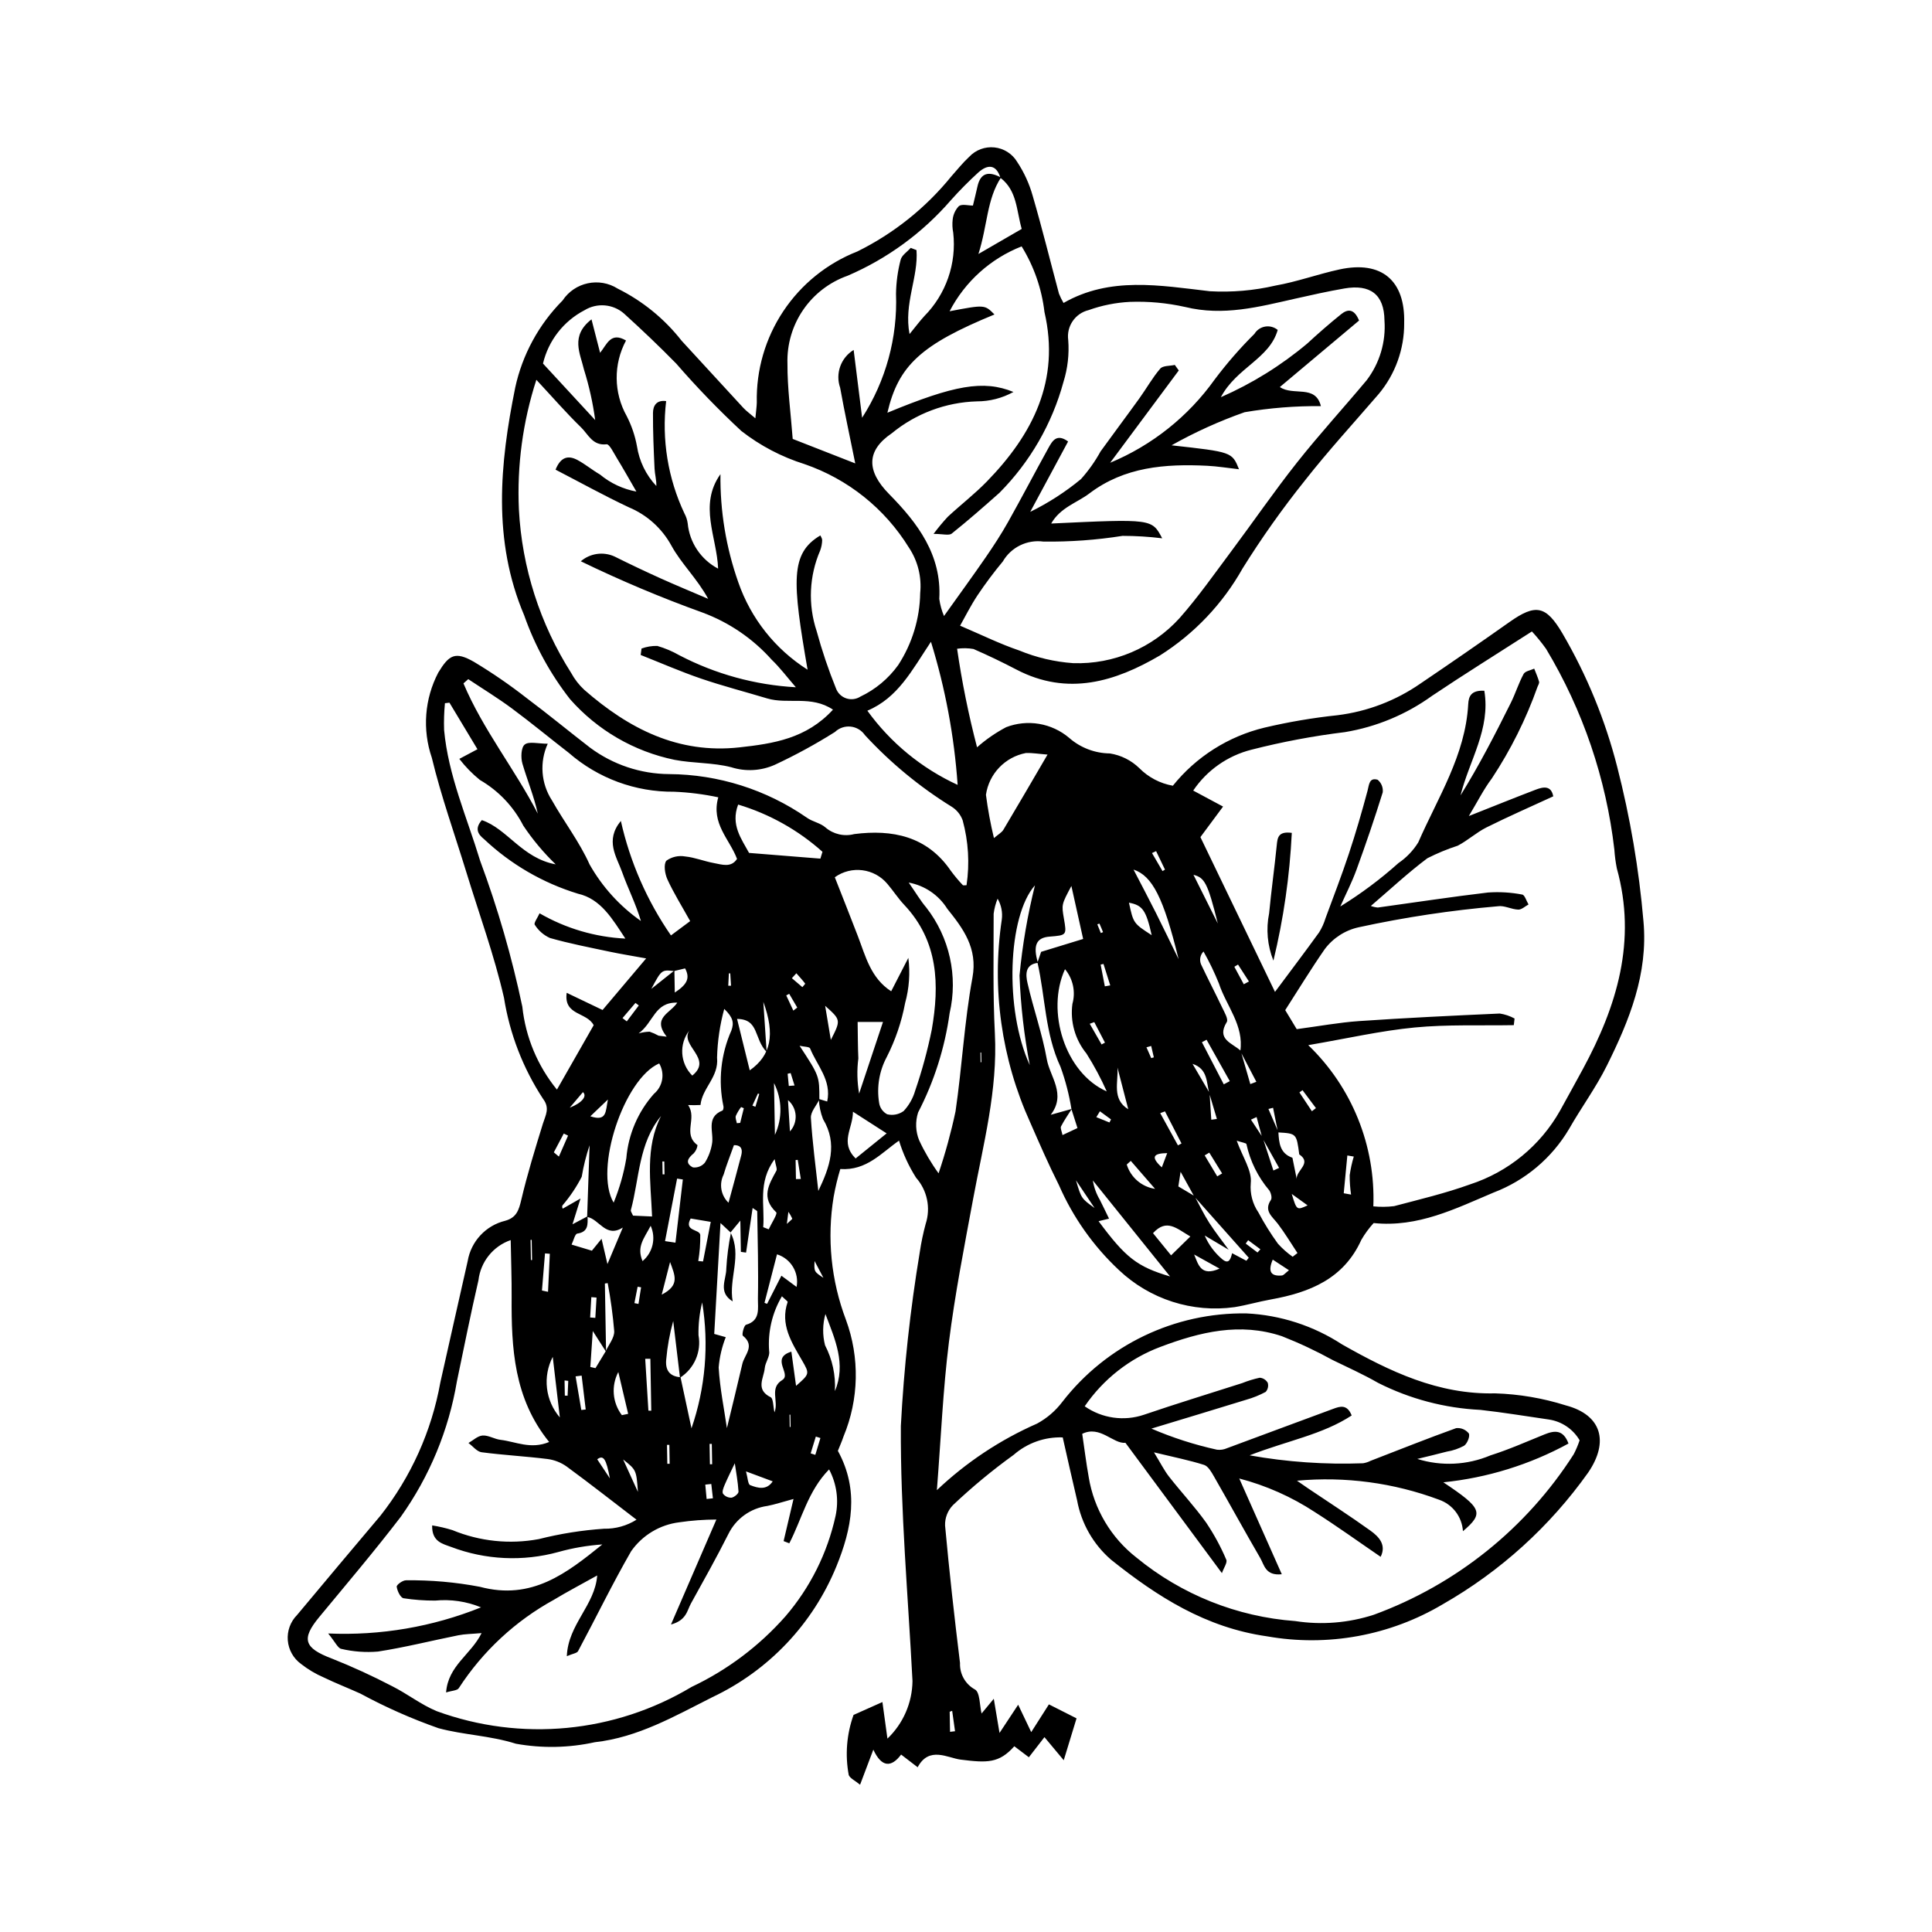<?xml version="1.0" encoding="UTF-8"?>
<!-- Uploaded to: ICON Repo, www.iconrepo.com, Generator: ICON Repo Mixer Tools -->
<svg fill="#000000" width="800px" height="800px" version="1.1" viewBox="144 144 512 512" xmlns="http://www.w3.org/2000/svg">
 <g>
  <path d="m371.93 616.97c-1.379-1.129-2.609-1.66-3-2.547-1.004-5.336-0.562-10.84 1.27-15.949 2.633-1.176 4.879-2.176 7.648-3.414 0.445 3.227 0.871 6.332 1.332 9.691 4.176-3.988 6.566-9.484 6.641-15.254-1.164-22.527-3.211-45.078-3.086-67.578 0.805-15.441 2.481-30.828 5.016-46.078 0.371-2.527 0.895-5.031 1.562-7.496 1.383-4.238 0.414-8.891-2.539-12.23-1.941-3.059-3.465-6.367-4.523-9.832-4.652 3.211-8.578 7.992-15.559 7.523v-0.004c-0.734 2.422-1.324 4.883-1.766 7.375-1.805 10.953-0.68 22.188 3.254 32.57 3.695 10.02 3.469 21.066-0.633 30.926-0.438 1.32-1.016 2.594-1.5 3.816 5.746 10.484 3.66 20.668-0.379 30.594v-0.004c-6.234 15.27-17.965 27.645-32.879 34.688-10.008 5.047-19.75 10.668-31.133 11.938v-0.004c-6.883 1.52-13.996 1.656-20.934 0.406-6.891-2.176-13.84-2.312-20.504-4.113-7.133-2.504-14.055-5.57-20.699-9.168-3.211-1.457-6.504-2.731-9.68-4.266-2.164-0.93-4.195-2.137-6.051-3.59-2.027-1.469-3.312-3.75-3.516-6.25-0.203-2.496 0.695-4.957 2.461-6.734 7.316-8.766 14.656-17.508 22.023-26.23v0.004c8.148-10.316 13.625-22.477 15.945-35.414 2.383-10.723 4.84-21.426 7.242-32.141 0.883-5.223 4.785-9.422 9.93-10.684 3.012-0.82 3.633-2.82 4.281-5.574 1.602-6.801 3.664-13.492 5.727-20.168 0.691-2.231 1.902-4.074 0.07-6.527v0.004c-5.328-8.109-8.871-17.258-10.387-26.84-2.57-11.211-6.555-22.117-9.938-33.152-3.109-10.148-6.715-20.18-9.191-30.469-2.543-7.43-1.926-15.582 1.711-22.543 2.863-4.715 4.473-5.703 9.461-2.852 4.859 2.918 9.539 6.137 14.004 9.633 5.691 4.254 11.172 8.793 16.801 13.133v-0.004c6.051 4.488 13.371 6.938 20.906 6.984 13.043 0.082 25.762 4.102 36.484 11.535 1.496 1.086 3.598 1.402 4.961 2.602h-0.004c2.098 1.809 4.957 2.465 7.633 1.758 10.008-1.27 19.301 0.477 25.629 9.789h0.004c0.973 1.312 2.023 2.566 3.144 3.75 0.09 0.105 0.406 0.016 0.973 0.016l0.004-0.004c0.852-5.738 0.504-11.59-1.023-17.188-0.543-1.504-1.574-2.781-2.934-3.625-8.48-5.254-16.211-11.633-22.977-18.969-0.867-1.266-2.246-2.09-3.777-2.25-1.527-0.16-3.047 0.359-4.16 1.422-5.117 3.227-10.434 6.129-15.918 8.688-3.641 1.629-7.754 1.867-11.555 0.66-4.856-1.262-10.062-1.012-15.023-1.965-10.73-2.207-20.453-7.848-27.695-16.066-5.238-6.695-9.348-14.203-12.164-22.227-8.418-19.824-6.465-40.18-2.383-60.309h-0.004c1.891-8.75 6.25-16.773 12.555-23.121 3.207-4.859 9.715-6.258 14.633-3.144 6.602 3.285 12.383 8 16.922 13.801 5.473 5.918 10.895 11.887 16.371 17.805 0.75 0.809 1.672 1.461 3.172 2.754 0.188-2.008 0.352-3.09 0.379-4.18-0.191-8.598 2.262-17.047 7.027-24.207s11.613-12.684 19.621-15.828c9.641-4.766 18.137-11.559 24.91-19.91 1.555-1.738 3.012-3.582 4.715-5.16h0.004c1.715-1.84 4.195-2.769 6.699-2.504 2.504 0.262 4.738 1.688 6.031 3.848 1.828 2.758 3.211 5.785 4.106 8.973 2.504 8.594 4.648 17.285 6.965 25.934v-0.004c0.34 0.855 0.742 1.68 1.211 2.469 12.324-7.059 25.496-4.648 38.781-3.106 5.824 0.324 11.668-0.176 17.352-1.496 5.75-1.008 11.293-3.047 17.008-4.285 11.109-2.406 17.449 2.891 17.129 14.238h0.004c0.039 6.856-2.348 13.504-6.742 18.766-6.539 7.594-13.328 14.992-19.516 22.867h0.004c-5.973 7.453-11.504 15.25-16.559 23.352-5.281 9.402-12.824 17.344-21.945 23.094-11.746 6.883-24.379 10.852-38.027 3.711-3.719-1.945-7.5-3.758-11.352-5.438-1.434-0.25-2.902-0.273-4.344-0.066 1.273 8.797 3.039 17.52 5.289 26.117 2.352-2.082 4.945-3.871 7.723-5.336 2.773-1.066 5.785-1.363 8.715-0.871 2.93 0.496 5.672 1.766 7.945 3.684 2.988 2.633 6.828 4.106 10.812 4.148 2.953 0.461 5.688 1.832 7.824 3.918 2.406 2.426 5.504 4.047 8.871 4.637 6.164-7.668 14.695-13.078 24.258-15.387 6.379-1.504 12.848-2.606 19.367-3.293 7.918-0.977 15.484-3.867 22.035-8.426 7.918-5.352 15.777-10.785 23.586-16.297 6.922-4.875 9.648-4.363 14.039 3.106h-0.004c6.434 11.016 11.297 22.871 14.457 35.23 3.453 13.445 5.789 27.156 6.977 40.992 1.27 13.914-3.758 26.309-9.715 38.289-2.894 5.82-6.797 11.113-10.016 16.777-4.57 7.707-11.621 13.641-19.996 16.828-10.07 4.246-20.008 9.301-31.781 8.078h0.004c-1.242 1.363-2.336 2.856-3.262 4.453-4.652 10.324-13.68 13.949-23.969 15.797-3.223 0.578-6.379 1.508-9.609 2.035-11.18 1.555-22.465-2.059-30.66-9.82-6.773-6.336-12.18-13.992-15.891-22.492-2.746-5.449-5.18-11.059-7.629-16.648v0.004c-7.629-16.809-10.246-35.461-7.531-53.719 0.262-1.926-0.125-3.887-1.105-5.57-0.52 1.277-0.871 2.617-1.047 3.988 0.008 10.578-0.219 21.172 0.324 31.738 0.77 15.039-3.062 29.281-5.746 43.758-2.344 12.645-4.832 25.285-6.43 38.047-1.566 12.492-2.09 25.133-3.191 39.215 7.769-7.367 16.758-13.34 26.562-17.645 2.625-1.426 4.914-3.398 6.711-5.785 11.672-15.035 29.734-23.703 48.77-23.41 9.016 0.441 17.75 3.273 25.312 8.203 12.676 7.176 25.461 13.336 40.582 12.984 6.359 0.195 12.664 1.27 18.73 3.188 9.562 2.523 11.488 9.676 5.926 17.809-10.148 14.285-23.285 26.188-38.5 34.879-14.008 8.332-30.543 11.355-46.59 8.516-16.246-2.305-29.051-10.488-41.336-20.297v-0.004c-4.707-4.066-7.887-9.621-9.008-15.738-1.305-5.481-2.512-10.984-3.809-16.676v-0.004c-4.758-0.172-9.406 1.48-12.988 4.613-5.66 4.082-11.043 8.539-16.105 13.336-1.402 1.445-2.156 3.402-2.086 5.414 1.109 12.16 2.473 24.305 3.961 36.434v0.004c-0.121 2.887 1.402 5.594 3.938 6.992 1.363 0.699 1.266 4.316 1.773 6.375l3.238-3.902 1.52 9.055 4.941-7.477 3.461 7.258 4.688-7.352 7.32 3.703-3.391 11.102c-2.062-2.469-3.297-3.949-5.113-6.121l-4.129 5.332-3.859-2.918c-4.043 4.543-7.191 4.422-14.23 3.539-3.418-0.43-8.359-3.652-11.383 2.027l-4.383-3.363c-2.559 3.426-5.144 3.492-7.363-1.305zm106.56-171.48-1.48-5.461-1.492 0.688 3.086 4.68c0.953 2.934 1.906 5.867 2.859 8.801l1.508-0.691c-1.496-2.672-2.988-5.344-4.484-8.016zm-13.934-11.84 0.449 7.086 1.484-0.203-2.012-6.777c-0.785-2.957-0.387-6.5-4.445-7.824 1.512 2.566 3.019 5.141 4.523 7.719zm-141.94-32.309c-3.285-0.367-3.285-0.367-6.012 4.723l6.121-4.871 0.102 5.844c3.281-2.152 4.113-3.812 2.731-6.402-1.199 0.281-2.062 0.484-2.941 0.707zm160.07 42.758-1.309-6.523-1.23 0.312 2.641 6.125c0.16 2.844 0.391 5.652 3.719 6.805l1.133 5.606c-0.184-2.266 4.16-4.152 0.672-6.504-0.723-5.531-0.723-5.531-5.625-5.82zm-178.16 57.988c0.797-1.77 2.32-3.555 2.246-5.301h0.004c-0.359-4.273-0.934-8.527-1.73-12.746l-0.746 0.105c0.105 6.031 0.207 12.059 0.312 18.082l-3.523-5.496-0.645 9.531 1.363 0.309zm165.08-26.895-6.352-3.769h0.004c1.043 2.449 2.652 4.613 4.695 6.32 1.793 1.469 2.219-0.27 2.566-1.633l3.785 2.004 0.633-0.797c-4.824-5.422-9.648-10.844-14.473-16.266l-3.594-6.519-0.598 3.883 4.285 2.547c1.293 2.375 2.457 4.828 3.91 7.098 1.574 2.465 3.414 4.762 5.141 7.133zm-170.01-8.699c0.215-6.328 0.434-12.652 0.648-18.98-0.914 2.723-1.609 5.512-2.082 8.344-1.398 2.727-3.113 5.277-5.109 7.602-0.086 0.211-0.09 0.445-0.012 0.66 0.043 0.152 0.23 0.266 0.133 0.164l4.672-2.668-2.133 6.836 3.992-2.117c0.055 2.09 0.262 4.137-2.719 4.582-0.625 0.094-0.977 1.816-1.516 2.91l5.387 1.621 2.562-3.156 1.559 6.699 4.078-9.684c-4.527 2.894-6.215-2.242-9.461-2.812zm173.2-44.031 2.551 8.832 1.602-0.605c-1.418-2.707-2.84-5.414-4.258-8.121 1.012-6.824-3.688-11.961-5.656-17.898h0.004c-1.172-2.926-2.543-5.769-4.098-8.512-0.875 0.895-1.133 2.227-0.66 3.387 1.809 3.844 3.777 7.613 5.602 11.453 0.59 1.242 1.688 3.098 1.23 3.844-2.859 4.644 1.484 5.57 3.684 7.621zm-111.66 12.93c-0.789 1.621-2.332 3.269-2.238 4.852 0.383 6.469 1.27 12.914 1.969 19.367 3.004-6.273 5.234-12.426 1.23-19.059h0.004c-0.656-1.695-1.027-3.488-1.098-5.309l2.211 0.664c1.223-5.629-2.719-9.551-4.527-14.062-0.188-0.469-1.664-0.441-2.789-0.699 5.254 8.016 5.254 8.016 5.242 14.246zm-36.93 73.719-1.797-15.027c-0.93 3.32-1.547 6.715-1.848 10.148-0.297 2.766 0.793 4.531 3.785 4.746 0.898 4.191 1.801 8.387 2.906 13.543 3.691-10.719 4.668-22.184 2.832-33.371-0.707 2.844-1.035 5.766-0.973 8.695 0.809 4.402-1.133 8.855-4.906 11.266zm103.82-71.234c-0.965 1.535-2.019 3.019-2.84 4.629-0.238 0.465 0.191 1.281 0.387 2.301l3.969-1.859-1.59-4.981c-0.609-3.828-1.582-7.586-2.902-11.23-4.133-8.848-4.008-18.445-6.106-27.652l0.961-2.836 11.141-3.414c-1.027-4.637-2.019-9.098-3.117-14.039-2.621 4.91-2.621 4.91-1.98 8.641 0.762 4.414 0.762 4.414-3.824 4.781-3.516 0.281-4.426 2.344-3.059 6.953-3.504 0.402-3.254 3.219-2.766 5.356 1.543 6.777 3.918 13.402 5.121 20.219 0.809 4.578 5.227 9.223 1.031 14.688 1.859-0.523 3.723-1.043 5.574-1.551zm-90.434 32.738 0.109 0.078-2.762-2.578c-0.59 10.48-1.125 19.922-1.66 29.387l3.047 0.859 0.004 0.004c-1.012 2.57-1.645 5.273-1.879 8.023 0.328 5.539 1.457 11.043 2.188 16.07 1.297-5.375 2.742-11.184 4.086-17.016 0.555-2.414 3.492-4.754 0.145-7.461-0.328-0.266 0.281-2.75 0.844-2.91 3.883-1.102 3.094-4.398 3.141-6.953 0.148-7.684-0.066-15.383-0.184-23.074-0.004-0.199-0.512-0.398-1.219-0.922l-1.738 11.828-1.375-0.195-0.145-8.281zm71.68-279.57c-3.793 5.809-3.559 12.695-5.981 20.262l11.469-6.641c-1.418-4.969-1.207-10.133-5.625-13.535-1.164-3.711-3.469-3.531-5.805-1.484v-0.004c-2.582 2.352-5.039 4.836-7.363 7.438-7.488 8.641-16.832 15.473-27.332 19.988-4.789 1.688-8.918 4.856-11.785 9.043-2.871 4.191-4.328 9.184-4.168 14.258-0.035 6.496 0.875 13.02 1.391 19.949 5.492 2.148 10.777 4.219 16.578 6.488-1.453-7.199-2.848-13.602-4.004-20.047-1.316-3.766 0.172-7.941 3.578-10.02l2.246 17.961h0.004c6.281-9.773 9.414-21.234 8.977-32.844 0.047-3.039 0.457-6.066 1.227-9.008 0.297-1.207 1.746-2.113 2.672-3.16l1.527 0.594c0.539 7.18-3.398 14.137-1.84 22.25 1.625-1.988 2.688-3.414 3.879-4.715h-0.004c5.793-5.836 8.625-13.984 7.699-22.152-0.23-1.152-0.277-2.336-0.145-3.504 0.145-1.336 0.73-2.59 1.66-3.559 0.844-0.602 2.465-0.125 3.707-0.125 0.43-1.809 0.836-3.394 1.184-4.992 0.844-3.91 3.18-4.078 6.254-2.441zm78.371 225.69c5.93-0.785 11.23-1.773 16.582-2.141 12.395-0.848 24.809-1.441 37.227-1.996l-0.004-0.004c1.375 0.211 2.703 0.656 3.926 1.324l-0.203 1.758c-8.77 0.156-17.594-0.215-26.285 0.621-8.965 0.863-17.801 2.898-28.184 4.676h-0.004c11.578 11.129 17.855 26.676 17.25 42.723 1.828 0.184 3.672 0.164 5.496-0.055 6.758-1.785 13.602-3.406 20.152-5.773 10.105-3.293 18.609-10.262 23.824-19.52 2.016-3.668 4.051-7.324 6.043-11.008 9.004-16.637 14.375-33.945 8.996-53.27h0.004c-0.32-1.613-0.531-3.246-0.641-4.887-2.168-18.828-8.336-36.977-18.094-53.223-1.152-1.617-2.406-3.16-3.758-4.617-9.266 5.953-17.973 11.363-26.48 17.07-6.836 4.934-14.723 8.219-23.043 9.602-8.352 1.02-16.629 2.574-24.781 4.66-6.312 1.582-11.816 5.441-15.453 10.836l7.91 4.238-6.004 8.094 19.766 41.02c4.297-5.773 8.062-10.742 11.711-15.801h-0.004c0.723-1.16 1.285-2.41 1.68-3.719 2.098-5.68 4.281-11.336 6.188-17.082 1.824-5.496 3.441-11.07 4.941-16.668 0.441-1.648 0.422-3.606 2.688-2.953 0.984 0.812 1.492 2.066 1.348 3.336-2.148 6.898-4.484 13.738-6.957 20.52-1.211 3.324-2.844 6.492-4.289 9.73 5.465-3.367 10.621-7.215 15.406-11.5 2.121-1.441 3.91-3.312 5.258-5.492 5.191-11.91 12.496-23.055 13.238-36.648 0.109-1.996 0.73-3.715 4.266-3.531 1.707 10.16-4.008 18.5-6.305 27.73 4.945-7.957 9.18-16.207 13.316-24.504 1.246-2.5 2.074-5.223 3.402-7.672 0.414-0.762 1.844-0.961 2.809-1.414 0.441 1.145 0.953 2.269 1.285 3.441 0.109 0.379-0.203 0.898-0.387 1.328l-0.004-0.004c-3.039 8.578-7.113 16.754-12.133 24.348-2.168 2.875-3.793 6.16-6.086 9.953 6.562-2.598 12.125-4.844 17.727-6.988 2.047-0.785 4.106-1.145 4.644 1.766-6.027 2.781-11.934 5.359-17.691 8.234-2.684 1.34-4.961 3.465-7.629 4.848l0.004-0.004c-2.762 0.898-5.449 2.012-8.039 3.324-5.144 3.856-9.867 8.27-14.984 12.648 0.598 0.223 1.219 0.363 1.848 0.418 9.75-1.336 19.477-2.836 29.25-3.988v0.004c3.019-0.211 6.051-0.027 9.023 0.547 0.656 0.098 1.117 1.711 1.664 2.625-0.906 0.484-1.816 1.391-2.715 1.363-1.812-0.055-3.711-1.156-5.406-0.891v0.004c-12.371 1.062-24.66 2.914-36.793 5.547-3.633 0.777-6.859 2.844-9.09 5.816-3.676 5.297-7.035 10.816-10.473 16.16zm-35.656-130.08c-3.481-0.426-6.988-0.641-10.496-0.645-6.93 1.098-13.941 1.605-20.961 1.516-4.324-0.59-8.582 1.488-10.773 5.266-2.383 2.867-4.617 5.856-6.695 8.953-1.84 2.773-3.332 5.781-4.629 8.074 5.816 2.477 10.633 4.863 15.672 6.566 4.555 1.879 9.383 3.012 14.297 3.359 10.711 0.359 21.035-4.019 28.223-11.969 4.91-5.566 9.195-11.691 13.652-17.652 5.848-7.82 11.375-15.887 17.43-23.535 5.914-7.477 12.371-14.516 18.484-21.836 3.441-4.531 5.113-10.16 4.707-15.836-0.082-6.902-3.766-9.656-10.641-8.465-4.371 0.758-8.707 1.727-13.035 2.703-9.586 2.164-19.043 4.691-29.164 2.191l-0.004 0.004c-4.797-1.074-9.711-1.527-14.625-1.348-3.731 0.188-7.41 0.922-10.926 2.18-3.574 0.859-5.918 4.289-5.414 7.934 0.289 3.75-0.141 7.519-1.262 11.109-3.019 11.09-8.859 21.211-16.957 29.371-4.148 3.684-8.32 7.348-12.652 10.809-0.734 0.586-2.344 0.082-4.816 0.082 1.176-1.582 2.438-3.098 3.777-4.543 3.418-3.168 7.133-6.035 10.375-9.367 12.094-12.438 19.453-26.711 15.238-44.887-0.723-6.172-2.789-12.105-6.051-17.395-8.23 3.234-15.012 9.34-19.09 17.191 9.297-1.766 9.297-1.766 11.891 0.855-19.453 8-25.449 13.504-28.375 26.039 17.672-7.312 25.434-8.746 33.406-5.504-2.969 1.641-6.309 2.5-9.703 2.492-8.242 0.246-16.168 3.219-22.535 8.453-6.836 4.637-6.703 10.035-0.711 16.117 7.562 7.672 13.965 16.125 13.293 27.777 0.215 1.562 0.637 3.09 1.25 4.539 4.082-5.727 7.633-10.586 11.047-15.543 2.094-3.039 4.117-6.141 5.926-9.359 3.656-6.512 7.106-13.137 10.723-19.672 1.02-1.84 2.184-3.871 5.191-1.68l-10.031 18.645v0.004c4.805-2.359 9.32-5.273 13.445-8.684 2.004-2.238 3.746-4.699 5.191-7.332 3.402-4.715 6.898-9.355 10.293-14.074 1.871-2.602 3.441-5.445 5.519-7.863 0.711-0.828 2.543-0.684 3.863-0.984l1.051 1.465-18.188 24.469-0.004-0.004c11.105-4.621 20.699-12.258 27.691-22.047 3.223-4.289 6.746-8.336 10.551-12.117 0.625-1.027 1.664-1.73 2.848-1.93 1.184-0.199 2.394 0.125 3.32 0.891-2.172 7.652-10.918 9.98-15.062 17.824 8.266-3.621 15.973-8.406 22.883-14.211 2.91-2.684 5.898-5.297 8.98-7.777 1.621-1.305 3.398-1.668 4.762 1.672l-20.996 17.625c3.566 2.457 9.438-0.77 10.883 5.062l-0.004-0.004c-6.773-0.062-13.539 0.477-20.219 1.613-6.695 2.356-13.172 5.293-19.359 8.773 16.023 1.773 16.023 1.773 17.879 6.344-2.977-0.336-5.695-0.785-8.426-0.922-11.141-0.551-21.922 0.281-31.211 7.316-3.312 2.512-7.691 3.711-10.141 7.988 26.703-1.258 26.703-1.258 29.414 3.91zm-172.65 185.98c-4.652 1.613-7.973 5.75-8.543 10.645-2.055 8.883-3.84 17.832-5.703 26.762-2.172 12.945-7.262 25.227-14.875 35.918-6.941 9.062-14.336 17.777-21.617 26.578-4.828 5.836-4.004 8.207 3.305 10.984v-0.004c5.469 2.176 10.824 4.629 16.043 7.352 4.012 2.016 7.641 4.891 11.758 6.594l-0.004 0.004c22.344 8.176 47.184 5.816 67.59-6.422 9.465-4.481 17.922-10.844 24.855-18.695 6.562-7.633 11.125-16.773 13.285-26.605 0.902-4.188 0.293-8.555-1.715-12.336-5.625 5.742-7.231 13.199-10.543 19.586l-1.508-0.586c0.836-3.555 1.672-7.106 2.625-11.168-2.934 0.793-4.91 1.457-6.941 1.852h-0.004c-4.461 0.605-8.328 3.394-10.316 7.438-3.141 6.242-6.562 12.34-9.945 18.453-1 1.809-1.152 4.414-5.273 5.531 4.219-9.75 7.949-18.379 12.035-27.82h-0.004c-3.289 0.008-6.578 0.25-9.832 0.73-5.144 0.637-9.777 3.422-12.75 7.664-4.984 8.652-9.348 17.668-14.062 26.477-0.297 0.555-1.41 0.664-2.984 1.34 0.34-8.461 7.461-13.477 8.047-21.391-4.164 2.328-7.875 4.269-11.453 6.426v0.004c-10.219 5.606-18.883 13.656-25.223 23.434-0.391 0.648-1.84 0.652-3.367 1.141 0.527-7.125 6.59-10.016 9.406-15.73-2.574 0.23-4.402 0.23-6.152 0.578-7.109 1.422-14.148 3.211-21.309 4.316-3.254 0.277-6.531 0.035-9.711-0.711-0.91-0.156-1.594-1.789-3.481-4.078v-0.004c13.844 0.609 27.656-1.75 40.508-6.922-3.844-1.582-8.02-2.195-12.156-1.793-2.809 0.012-5.613-0.195-8.387-0.621-0.809-0.156-1.668-1.949-1.805-3.066-0.062-0.5 1.629-1.738 2.484-1.688v-0.004c6.559-0.082 13.113 0.496 19.559 1.723 13.785 3.68 23.016-3.621 32.445-11.223-3.941 0.27-7.844 0.938-11.648 2-9.375 2.582-19.328 2.113-28.418-1.34-2.234-0.832-5.152-1.367-5.027-5.707 1.824 0.285 3.625 0.707 5.387 1.254 7.231 2.984 15.168 3.809 22.855 2.379 5.676-1.434 11.461-2.356 17.301-2.754 3.043 0.059 6.039-0.773 8.613-2.394-6.18-4.731-12.27-9.512-18.508-14.086-1.5-1.07-3.238-1.754-5.062-1.992-5.816-0.727-11.68-1.031-17.492-1.797-1.23-0.164-2.316-1.602-3.473-2.449 1.246-0.703 2.449-1.898 3.75-1.984 1.543-0.102 3.144 0.961 4.758 1.148 4.016 0.473 8.004 2.613 12.875 0.566-9.375-11.57-10.027-24.906-9.945-38.422 0.031-4.844-0.152-9.691-0.246-15.082zm195.82 57.047c9.918 1.77 20 2.473 30.07 2.098 0.691-0.109 1.363-0.328 1.984-0.645 7.551-2.918 15.07-5.926 22.688-8.664h0.004c1.277-0.137 2.539 0.391 3.34 1.398 0.391 0.691-0.383 2.656-1.219 3.246h0.004c-1.434 0.785-2.988 1.316-4.598 1.578-2.598 0.691-5.219 1.297-7.832 1.938 6.367 1.992 13.234 1.66 19.379-0.938 4.891-1.543 9.602-3.644 14.359-5.57 2.691-1.09 4.957-1.266 6.332 2.43v-0.004c-10.262 5.602-21.539 9.094-33.168 10.277 10.293 6.859 10.824 8.164 5.195 12.957h-0.004c-0.234-3.816-2.746-7.117-6.363-8.355-12.004-4.481-24.859-6.199-37.621-5.027 1.691 1.164 2.371 1.645 3.059 2.109 5.484 3.695 11.051 7.277 16.422 11.133 2.273 1.629 4.266 3.785 2.695 6.93-5.93-4.051-11.59-8.137-17.469-11.871h0.004c-6.141-4.027-12.898-7.027-20.004-8.883 4.012 9.031 7.566 17.027 11.273 25.371-4.352 0.469-4.648-2.477-5.723-4.316-4.16-7.156-8.133-14.414-12.25-21.594-0.668-1.168-1.539-2.719-2.625-3.066-3.91-1.242-7.957-2.039-13.277-3.328 1.812 2.957 2.734 4.836 4 6.449 3.215 4.102 6.797 7.934 9.82 12.16 2.09 3.102 3.879 6.394 5.34 9.836 0.348 0.766-0.652 2.125-1.156 3.566-8.684-11.727-16.898-22.824-25.57-34.539-3.258 0.34-6.699-4.703-11.449-2.379 0.602 4.051 1.055 7.785 1.723 11.48l-0.004-0.004c1.391 8.453 5.914 16.074 12.676 21.336 11.945 9.805 26.633 15.676 42.047 16.809 6.984 1.082 14.129 0.508 20.852-1.68 21.828-7.996 40.434-22.934 52.953-42.523 0.621-1.191 1.145-2.43 1.566-3.707-1.746-2.984-4.758-5.008-8.176-5.508-6.035-0.875-12.059-1.871-18.113-2.547-9.445-0.457-18.688-2.898-27.125-7.164-3.891-2.238-8-4.082-12.039-6.047-4.34-2.391-8.824-4.5-13.434-6.312-11.121-3.727-21.73-1.125-32.184 2.82h-0.004c-8.152 3.059-15.168 8.559-20.082 15.75 4.586 3.207 10.426 4.035 15.723 2.234 8.617-2.941 17.336-5.598 26.012-8.379 1.508-0.605 3.062-1.082 4.652-1.422 0.887 0.066 1.684 0.574 2.121 1.348 0.246 0.844 0.039 1.754-0.547 2.406-1.641 0.879-3.371 1.578-5.164 2.082-8.359 2.582-16.742 5.102-25.113 7.644v0.004c5.598 2.41 11.414 4.281 17.371 5.59 0.914 0.113 1.844-0.027 2.684-0.41 9.379-3.453 18.727-6.981 28.109-10.418 1.727-0.633 3.672-1.352 4.902 1.754-7.738 5.074-17 6.664-27.047 10.566zm-117.14-208.2c-4.051-23.43-4.656-30.824 3.391-35.59 0.168 0.422 0.504 0.859 0.469 1.262h0.004c-0.023 0.934-0.203 1.859-0.527 2.738-2.922 6.754-3.258 14.352-0.941 21.34 1.414 5.18 3.133 10.27 5.148 15.246 0.465 1.23 1.461 2.184 2.711 2.598 1.246 0.414 2.613 0.246 3.723-0.461 4.004-1.895 7.457-4.777 10.043-8.375 3.691-5.68 5.711-12.289 5.82-19.062 0.434-4.25-0.625-8.516-2.996-12.07-6.383-10.348-16.16-18.164-27.66-22.113-6.062-1.902-11.734-4.875-16.742-8.781-6.07-5.644-11.832-11.609-17.262-17.867-4.461-4.551-9.086-8.953-13.809-13.234v-0.004c-2.918-2.562-7.164-2.926-10.477-0.902-5.555 2.887-9.574 8.047-11.016 14.137 4.566 4.945 9.203 9.965 13.84 14.988h-0.004c-0.613-4.559-1.613-9.055-2.988-13.441-0.961-4.184-3.668-8.867 2.008-13.258 0.84 3.266 1.488 5.785 2.281 8.871 1.84-2.305 2.82-5.637 6.867-3.266-3.367 6.269-3.297 13.828 0.188 20.035 1.289 2.512 2.203 5.199 2.711 7.977 0.605 3.953 2.394 7.633 5.137 10.547 0.051-1.594-0.402-3.086-0.473-4.59-0.234-4.914-0.441-9.836-0.418-14.75 0.008-1.898 0.891-3.512 3.492-3.16l-0.004 0.004c-1.207 10.176 0.469 20.492 4.844 29.762 0.449 0.816 0.742 1.707 0.867 2.633 0.488 5.106 3.523 9.617 8.062 12-0.305-8.332-5.219-16.836 0.621-25.039-0.117 9.766 1.484 19.477 4.738 28.688 3.324 9.566 9.793 17.723 18.352 23.137zm-71.875-76.824v-0.004c-3.598 11.086-5.164 22.734-4.629 34.375 0.812 15.398 5.59 30.324 13.863 43.328 0.906 1.664 2.074 3.168 3.465 4.457 11.812 10.324 24.906 17.031 41.098 15.25 9.008-0.992 17.77-2.32 24.809-10-5.769-3.859-11.969-1.332-17.43-2.973-5.856-1.762-11.781-3.289-17.566-5.266-5.398-1.848-10.652-4.148-15.965-6.25l0.223-1.703c1.336-0.492 2.754-0.727 4.176-0.695 2.039 0.59 4 1.418 5.84 2.473 9.574 4.992 20.105 7.883 30.883 8.48-2.375-2.734-4.215-5.207-6.41-7.305-4.996-5.598-11.289-9.883-18.324-12.492-10.984-3.957-21.75-8.496-32.254-13.59 2.481-2.125 5.965-2.617 8.938-1.262 4.012 2 8.059 3.922 12.145 5.766 4.191 1.891 8.445 3.641 12.668 5.453-2.894-5.356-7.129-9.309-9.754-14.121-2.496-4.559-6.465-8.129-11.258-10.133-6.531-3.07-12.859-6.578-19.434-9.98 1.363-3.398 3.363-3.875 5.832-2.547 2.074 1.121 3.922 2.664 5.969 3.852h-0.004c2.773 2.297 6.086 3.848 9.625 4.5-2.133-3.676-3.594-6.289-5.16-8.844-0.828-1.352-1.992-3.777-2.727-3.688-3.719 0.453-4.879-2.641-6.762-4.469-3.883-3.769-7.445-7.875-11.855-12.617zm-23.035 85.559-1.195 0.141c-0.223 2.352-0.301 4.719-0.223 7.082 1.102 12.086 6.07 23.188 9.551 34.672 4.68 12.594 8.418 25.516 11.18 38.664 0.855 8.062 4.043 15.703 9.172 21.98 3.527-6.184 6.707-11.754 9.738-17.066-1.828-3.551-7.988-2.5-7.152-8.582l9.508 4.551 11.551-13.668c-3.848-0.703-6.797-1.172-9.723-1.793-5.285-1.121-10.602-2.148-15.793-3.625h0.004c-1.656-0.75-3.051-1.973-4.012-3.512-0.312-0.414 0.754-1.859 1.277-3.023v-0.004c6.938 4.012 14.734 6.309 22.738 6.703-3.379-5.09-6.441-10.527-12.582-11.902h0.004c-9.289-2.84-17.801-7.785-24.867-14.453-1.664-1.316-2.527-2.848-0.586-5.043 6.797 2.328 10.625 10.059 19.57 11.727-3.219-3.102-6.098-6.543-8.582-10.258-2.594-5.066-6.594-9.273-11.52-12.121-2.023-1.641-3.848-3.512-5.438-5.578l4.805-2.555zm71.246 25.074v0.004c-3.859-0.82-7.777-1.316-11.719-1.48-10.238 0.102-20.156-3.555-27.871-10.281-5.062-3.914-9.988-8.004-15.129-11.809-3.719-2.754-7.688-5.176-11.543-7.742l-1.27 1.121c5.16 12.238 13.613 22.723 19.699 34.52-1.004-4.586-2.789-8.859-4.078-13.27-0.461-1.582-0.352-4.297 0.625-5.051 1.148-0.887 3.519-0.207 6.098-0.207l-0.004-0.004c-2.219 4.863-1.801 10.523 1.109 15.008 3.227 5.731 7.324 11.047 9.984 17 3.359 5.941 8.004 11.055 13.594 14.969-1.324-4.5-3.434-8.609-4.969-12.922-1.461-4.106-4.629-8.371-0.344-13.598h-0.004c2.434 10.875 6.941 21.18 13.281 30.348l5.09-3.793c-2.273-4.09-4.383-7.457-6.023-11.039-0.676-1.48-1.07-4.008-0.277-4.973 1.438-1.031 3.234-1.434 4.977-1.121 2.543 0.25 5.012 1.27 7.551 1.738 2.188 0.402 4.621 1.32 6.191-1.086-1.965-5.269-6.945-9.34-4.969-16.328zm30.879 21.191c2.203 5.621 4.188 10.586 6.102 15.582 2.055 5.356 3.41 11.133 8.836 14.633 1.641-3.195 3.094-6.023 4.547-8.848v-0.004c0.512 4.008 0.223 8.074-0.852 11.965-0.934 4.981-2.574 9.801-4.871 14.316-1.977 3.691-2.691 7.934-2.027 12.07 0.168 1.32 0.973 2.481 2.148 3.102 1.512 0.367 3.102 0.051 4.359-0.863 1.43-1.535 2.477-3.387 3.055-5.402 1.82-5.293 3.289-10.699 4.402-16.184 2.043-11.84 1.801-23.387-7.309-33.059-1.617-1.715-2.906-3.734-4.441-5.531-3.465-4.16-9.555-4.938-13.953-1.777zm27.5 78.461c1.812-5.379 3.312-10.859 4.492-16.414 1.727-11.781 2.332-23.766 4.484-35.445 1.445-7.848-2.504-13.051-6.691-18.277v-0.004c-2.281-3.629-5.981-6.137-10.199-6.91 1.961 2.812 3.137 4.832 4.633 6.586 6.191 7.93 8.473 18.23 6.207 28.031-1.27 9.18-4.094 18.078-8.352 26.305-0.781 2.422-0.68 5.043 0.289 7.398 1.426 3.066 3.148 5.992 5.137 8.73zm-18.875-122.6c6.148 8.504 14.391 15.277 23.926 19.66-0.895-12.871-3.269-25.602-7.074-37.93-5.106 7.676-8.746 14.84-16.852 18.27zm-55.164 93.48c-9.305 4.004-17.348 28.117-12.074 36.887h0.004c1.551-3.789 2.68-7.738 3.359-11.773 0.527-6.328 3.094-12.312 7.312-17.055 2.371-1.984 2.961-5.391 1.398-8.059zm42.715-54.277 0.555-1.816v0.004c-6.441-5.758-14.07-10.031-22.348-12.516-2.047 5.391 0.918 9.148 2.891 12.812 6.668 0.535 12.785 1.027 18.906 1.516zm60.199-27.574c-2.477-0.195-4.106-0.473-5.719-0.422v0.004c-5.535 1.051-9.793 5.5-10.605 11.074 0.5 3.859 1.211 7.691 2.121 11.477 1.152-0.996 2.062-1.469 2.512-2.223 3.781-6.324 7.477-12.703 11.691-19.91zm-95.262 92.875c2.508 3.57-1.559 7.629 2.504 10.633v-0.004c-0.098 0.82-0.461 1.586-1.027 2.188-1.539 1.258-2.367 2.594-0.191 3.707 1.199 0.148 2.394-0.324 3.168-1.254 0.938-1.492 1.57-3.152 1.871-4.891 0.637-3.07-1.777-7.094 2.781-8.918 0.219-0.086 0.355-0.797 0.262-1.152v0.004c-1.422-6.742-0.684-13.766 2.109-20.062 0.723-2.016 0.496-3.43-1.895-5.731l0.004-0.004c-1.148 4.211-1.789 8.543-1.906 12.902 0.516 5.18-3.945 8.043-4.387 12.57h-0.004c-1.094 0.062-2.191 0.066-3.289 0.012zm24.867 50.684c-2.586 4.383-3.766 9.457-3.383 14.531 0.25 1.391-1.02 2.961-1.16 4.496-0.238 2.633-2.555 5.68 1.562 7.719 0.715 0.355 0.637 2.363 1.016 4.019 1.184-3.035-1.434-6.426 2.055-8.574 2.582-1.59-3.269-5.777 2.418-7.519l1.242 9.062c3.598-3.16 3.648-3.172 1.598-6.719-2.785-4.812-5.871-9.551-3.828-15.496 0.062-0.18-0.609-0.625-1.52-1.52zm86.082-54.297c-1.547-3.477-3.344-6.832-5.379-10.047-3.008-3.684-4.352-8.445-3.715-13.152 0.895-3.203 0.16-6.637-1.965-9.191-5.086 11.098-0.023 27.496 11.059 32.391zm-20.395-6.969c-1.5-7.84-2.41-15.777-2.719-23.75 0.766-8.059 2.137-16.043 4.094-23.895-7.176 8.066-8.176 32.789-1.375 47.645zm37.18 56.008c-7.356-9.145-13.91-17.297-20.465-25.445v-0.004c0.289 1.812 0.918 3.559 1.852 5.137 0.82 1.629 1.605 3.273 2.441 4.992l-2.773 0.672c7.121 9.613 10.164 12.059 18.945 14.645zm17.668-35.969c1.562 4.336 4.117 8.016 3.715 11.277l0.004-0.004c-0.242 2.734 0.477 5.465 2.027 7.731 1.527 2.879 3.258 5.648 5.172 8.289 1.168 1.293 2.477 2.453 3.902 3.457l1.273-0.984c-1.715-2.586-3.316-5.266-5.188-7.734-1.477-1.945-3.812-3.426-1.84-6.359 0.348-0.52 0.012-1.828-0.43-2.504l-0.004-0.004c-3-3.527-5.082-7.742-6.062-12.273-0.023-0.273-1.246-0.449-2.566-0.895zm-154.94 20.078c-0.371-9.254-1.906-18.281 2.379-26.633-5.965 7.219-5.731 16.504-8 24.934-0.09 0.34 0.301 0.82 0.566 1.469zm22.52-52.359 3.363 13.629c5.613-3.941 6.781-9.457 3.598-18.145l0.879 13.281c-3.445-3.574-1.934-8.688-7.84-8.766zm38.672 0.805h-6.719c0.062 3.633 0.047 6.641 0.188 9.645h0.004c-0.402 3.102-0.332 6.25 0.203 9.336 2.285-6.867 4.16-12.484 6.324-18.98zm-7.957 23.789c-0.004 4.5-3.559 8.098 0.699 12.391l8.227-6.652c-3.336-2.144-5.668-3.644-8.926-5.738zm74.352-64.172c2.18 4.211 4.098 7.828 5.934 11.48 2.043 4.07 4.012 8.176 6.012 12.266-4.008-16.387-6.988-22.078-11.945-23.746zm-79.141 138.21c3.039-7.16 0.02-13.746-2.504-20.418h-0.004c-0.762 2.699-0.797 5.551-0.102 8.27 1.945 3.742 2.848 7.938 2.609 12.148zm-28.188-49.922c1.195-4.426 2.312-8.457 3.359-12.508 0.582-2.254-0.59-2.777-1.926-2.746-1.047 2.957-2.016 5.332-2.727 7.785v0.004c-1.258 2.5-0.734 5.531 1.293 7.465zm9.191 6.481 1.453 0.566c0.715-1.555 2.398-4.125 2-4.504-4.129-3.918-1.945-7.375 0.039-11.016 0.273-0.504-0.188-1.418-0.461-3.074-4.578 6.203-2.547 12.297-3.031 18.027zm3.656 7.195-3.316 12.855 0.691 0.266 3.793-7.453 4.023 2.977c0.715-3.781-1.52-7.5-5.195-8.645zm-29.672-3.5 2.762 0.41 1.957-16.746-1.523-0.234zm139.21-1.227c-3.715-2.18-6.285-4.809-9.891-0.883l4.789 5.883zm-132.74-54.637c-2.824 3.609-2.5 8.762 0.75 11.996 5.621-4.555-3.445-7.957-0.75-11.996zm0.32 49.871c-1.887 3.445 2.402 2.769 2.547 4.359 0.031 2.316-0.148 4.629-0.531 6.914l1.266 0.109 2.043-10.492zm22.332-22.164v-0.004c2.023-4.371 1.938-9.426-0.242-13.723zm-41.504 62.852v-0.004c-1.93 3.668-1.562 8.121 0.941 11.426l1.672-0.34zm-17.375-4.019v-0.004c-1.328 2.555-1.859 5.453-1.523 8.312 0.332 2.863 1.52 5.559 3.402 7.738zm28.047-85.117 2.144 0.262c-3.977-5.07 1.008-6.188 2.805-9.02-6.043-0.184-6.207 5.199-10.25 8.16v-0.004c0.953-0.281 1.938-0.434 2.93-0.457 0.82 0.281 1.613 0.633 2.371 1.055zm130.68-26.633c-1.488-6.621-2.402-7.93-6.027-8.617 1.188 5.473 1.188 5.473 6.027 8.613zm-132.86 112.25-1.363 0.016 0.844 13.73 0.762 0.023zm22.379 27.695c-0.914 1.926-1.867 3.816-2.699 5.758-0.312 0.73-0.73 1.805-0.422 2.32 0.535 0.688 1.367 1.074 2.238 1.043 0.73-0.113 1.898-1.07 1.867-1.613-0.164-2.656-0.668-5.297-0.984-7.508zm128-143.05c-2.684-10.797-3.519-12.141-6.449-12.898 1.875 3.762 4.164 8.328 6.449 12.898zm1.582 42.633 1.594-0.852-6.156-10.969-1.23 0.652zm-105.64-20.812 1.508 9.031c2.688-5.281 2.688-5.281-1.508-9.031zm77.461 16.359c0.289 3.723-1.566 8.379 2.867 11.047-0.988-3.801-1.93-7.426-2.867-11.047zm-123.7 41.934c-1.766 3.41-3.777 5.512-2.152 9.363 2.738-2.285 3.617-6.113 2.152-9.363zm183.67-8.621 1.941 0.352c-0.25-1.695-0.371-3.406-0.363-5.121 0.234-1.676 0.598-3.336 1.086-4.957l-1.707-0.289zm-212.48 25.773 1.609 0.344 0.477-10.074-1.277-0.105zm54.07 47.938c0.473 1.676 0.508 3.406 1.109 3.641 2.047 0.805 4.375 1.422 5.973-1.004zm108.41-74.875-6.43-7.414-1.07 0.961h-0.004c1.047 3.418 3.969 5.93 7.504 6.453zm-152.05 58.598 1.164-0.133-1.078-8.977-1.598 0.203zm154.68-79.133-1.266 0.465 4.699 8.543 0.945-0.5zm-133.37 48.566c4.875-2.512 3.5-5.066 2.211-8.645zm-14.262-51.707-4.656 4.445c4.398 1.453 4.012-1.207 4.656-4.445zm159.37 14.074-1.219 0.73 3.332 5.562 1.293-0.777zm-4.012 27c1.086 2.574 1.738 5.961 6.731 3.738zm20.828 1.352c-1.328 3.168-0.52 4.457 2.406 4.207 0.52-0.043 0.973-0.688 1.895-1.387zm-47.293-62.941-1.203 0.441 3.144 5.484 0.891-0.488zm39.621-10.031 1.367-0.738-2.894-4.481-0.973 0.586zm-160.56 134.53c-0.414-5.82-0.438-5.812-3.918-8.598zm83.281 58.02-0.66 0.238 0.094 5.324 1.324-0.156zm-94.246-109.52-1.379-0.109-0.316 5.383 1.371 0.109zm148.29-118.31-1.09 0.508 2.793 4.781 0.652-0.387zm-13.586 35.828 1.434-0.246-1.793-5.684-0.75 0.172zm54.871 33.102 1.074-0.828-3.555-4.75-0.824 0.59zm-196.68-0.938c3.324-1.297 4.668-3.102 3.5-4.125zm58.359 6.285c1.062-1.152 1.605-2.691 1.508-4.258-0.098-1.562-0.828-3.019-2.027-4.035zm75.801 12.961c1.414 4.809 1.414 4.809 4.926 7.336zm57.18 3.613c1.32 4.348 1.32 4.348 4.203 3.027zm-177.35-46.605 1.129 0.875 3.184-4.223-0.883-0.672zm-18.203 35.578 1.34 1.129 2.43-5.562-1.137-0.551zm-6.07 28.543 0.301-0.004-0.094-5.344-0.297 0.012zm20.926 57.863c-0.973-5.219-1.719-6.281-3.356-5.059zm35.496-98.098-0.723-0.312c-0.559 0.727-1.027 1.516-1.402 2.352-0.18 0.551 0.164 1.281 0.277 1.93l0.879-0.082zm13.922-35.766-1.188 1.305 2.781 2.375c0.258-0.328 0.801-0.867 0.734-0.953-0.723-0.949-1.539-1.828-2.328-2.727zm-0.801 9.898 1.039-0.805-2.137-3.644-0.781 0.426zm81.246 26.684-0.953 1.555 3.481 1.406 0.414-0.809zm16.402 14.859 1.43-3.777c-3.57 0.055-4.543 0.93-1.43 3.777zm-96.957 3.102 1.289-0.027-0.816-5.066-0.562 0.055zm-2.41 11.879c0.926-0.895 1.484-1.266 1.43-1.41h-0.004c-0.285-0.629-0.629-1.23-1.02-1.797zm7.344 9.832c-0.137 2.809-0.137 2.809 2.344 4.461zm-45.973 6.973-0.918-0.156-0.852 4.344 1.078 0.215zm29.5-48.156 0.797 0.309 1.02-3.387-0.363-0.117zm18.023 88.098-1.215-0.387-1.367 4.453 1.23 0.395zm-40.035 1.812-0.625 0.004 0.086 5.004h0.621zm10.754 5.137 0.59-0.004-0.094-5.394-0.59 0.008zm0.359 5.227-1.59 0.168 0.355 3.809 1.668-0.18zm4.5-132.04 0.734-0.004-0.207-3.273h-0.363zm140.26 70.695 0.766-0.848-3.25-2.414-0.645 0.902zm-73.387-50.375 0.207-0.094-0.043-2.527-0.207 0.008zm45.207-4.352-1.254 0.352 1.262 2.863 0.695-0.207zm-96.035 10.586 1.52-0.113-1.031-3.293-0.797 0.18zm-58.449 78.164-0.977-0.113 0.07 4.016 0.734 0.031zm58.695 12.215 0.227-0.004-0.059-3.254-0.227 0.004zm82.438-130.9 0.594-0.234c-0.309-0.754-0.613-1.512-0.953-2.254-0.191 0.043-0.387 0.102-0.57 0.172zm-116.13 63.949 0.508 0.004-0.059-3.406-0.508-0.004z"/>
  <path d="m486.34 364.72c-0.551 11.418-2.184 22.754-4.871 33.863-1.594-3.984-1.992-8.348-1.137-12.555 0.574-6.012 1.414-11.992 2.019-18.004 0.203-2.016 0.355-3.785 3.988-3.305z"/>
  <path d="m337.59 470.61c3.148 6.109-0.539 12.16 0.582 18.281-3.996-2.473-1.676-5.82-1.695-8.691v0.004c0.18-3.195 0.594-6.375 1.23-9.512z"/>
 </g>
</svg>